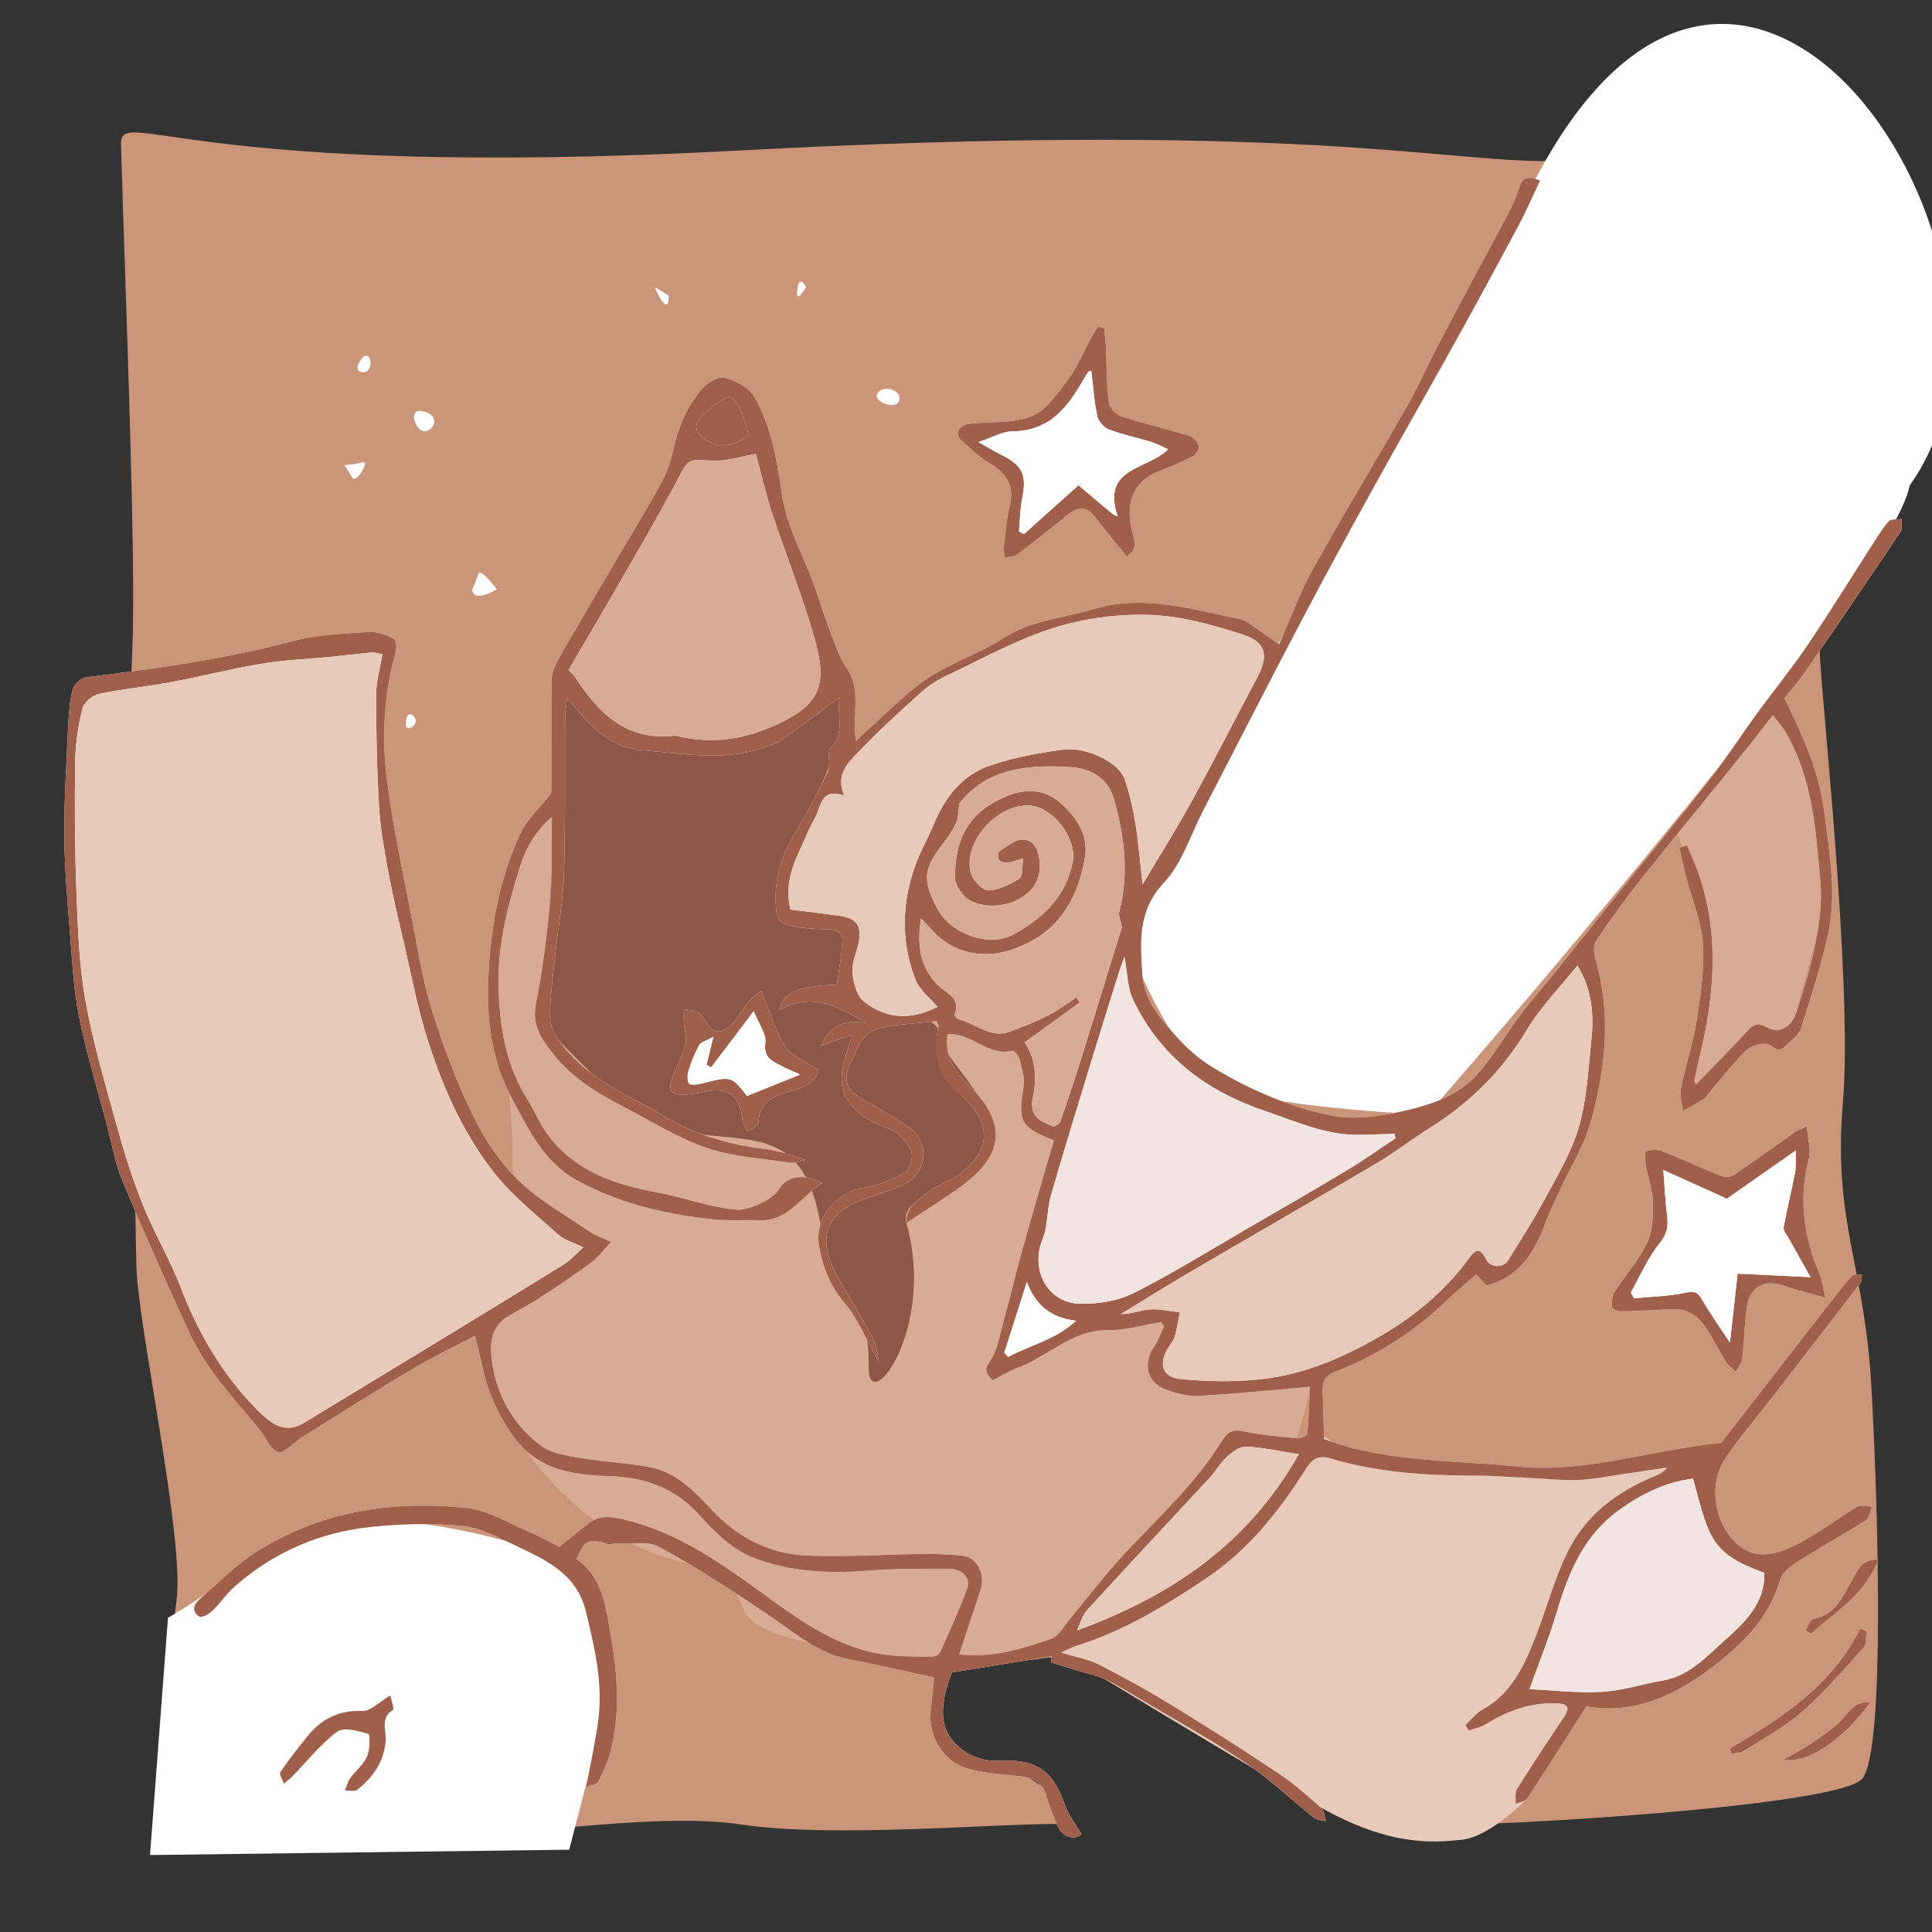 <?xml version="1.0" encoding="utf-8"?>
<!-- Generator: Adobe Illustrator 16.0.4, SVG Export Plug-In . SVG Version: 6.00 Build 0)  -->
<!DOCTYPE svg PUBLIC "-//W3C//DTD SVG 1.1//EN" "http://www.w3.org/Graphics/SVG/1.1/DTD/svg11.dtd">
<svg version="1.1" id="Ebene_1" xmlns="http://www.w3.org/2000/svg" xmlns:xlink="http://www.w3.org/1999/xlink" x="0px" y="0px"
	 width="226.771px" height="226.771px" viewBox="0 0 226.771 226.771" enable-background="new 0 0 226.771 226.771"
	 xml:space="preserve">
<rect x="0" y="0" width="226.771" height="226.771" fill="#333333" stroke="none"/>
<g>
	<path fill-rule="evenodd" clip-rule="evenodd" fill="#CB957A" d="M14.205,16.982c0.527,18.283,1.801,48.772,1.317,59.502
		c-0.485,10.732-0.15,36.127,0.077,44.06c0.229,7.931,0.209,21.031,0.416,28.169c0.205,7.141,5.685,31.99,4.701,39.164
		c-0.984,7.173-0.606,20.26-0.482,24.625c0.127,4.361,10.403,2.875,24.309,3.267c13.904,0.394,31.263-3.283,42.426-1.618
		c11.162,1.662,30.826-0.232,37.976-0.042c2.038,0.054-2.317-7.146-12.127-7.59c-2.973-0.133-6.266-12.612,4.931-12.579
		c16.673,0.048,48.169,20.152,50.991,20.236c6.754,0.201,47.174-2.153,49.857-5.406c2.686-3.251,1.863-31.809,1.055-46.076
		c-0.807-14.266-4.525-19.32-3.34-33.246c1.188-13.928-2.572-47.958-2.709-52.716c-0.137-4.76,1.988-27.447,1.668-38.553
		c-0.32-11.105-0.572-19.83-5.74-20.078s-15.455,0.842-28.158,0.812c-12.703-0.031-30.303-4.684-94.905-1.234
		C21.864,21.128,14.066,12.223,14.205,16.982z"/>
	<path fill-rule="evenodd" clip-rule="evenodd" fill="#D9AB93" d="M196.737,97.457c0,0,3.705,9.155,3.615,15.243
		c-0.09,6.09-2.18,16.206-2.18,16.206l8.783-7.399l3.174-0.09l4.301-16.001c0,0-0.854-18.7-6.334-21.485
		C202.618,81.144,196.737,97.457,196.737,97.457z"/>
	<path fill-rule="evenodd" clip-rule="evenodd" fill="#D9AB93" d="M153.753,162.779c0,0-4.934,35.03-42.065,32.128
		c-37.131-2.898-16.364-7.731-32.357-11.767c-15.995-4.039-26.387-24.91-22.528-28.726s3.878-21.547,2.623-28.391
		c-1.257-6.845-4.08-22.111,6.488-31.941c10.567-9.833,37.439-4.784,37.439-4.784L153.753,162.779z"/>
	<path fill="#8D5649" d="M66.035,80.054l-2.285,40.025c0,0,8.484,9.812,14.105,12.032c5.622,2.22,12.18,0.177,15.746,4.572
		c3.566,4.397,2.449,11.573,4.648,14.42c2.201,2.849,3.808,3.596,3.712,9.42c-0.094,5.825,7.943-4.436,4.428-16.975
		c-0.761-2.714,4.183-3.723,7.343-6.122c7.252-5.502-3.03-12.317-3.365-15.781c-0.333-3.462-6.934-1.916-6.934-1.916l-4.089-4.116
		c0,0,2.793-4.05,0.088-6.09s-3.735-3.687-6.657-2.763c-2.923,0.922,0.604-5.265,2.054-10.072c1.449-4.805,3.699-9.368,3.699-9.368
		l0.587-7.162c0,0-4.584,6.218-9.592,6.893c-5.009,0.673-11.325,1.913-16.727-1.9C67.397,81.339,66.035,80.054,66.035,80.054z"/>
	<path fill-rule="evenodd" clip-rule="evenodd" fill="#E8CABB" d="M179.265,211.093c0,0-4.266,4.487-7.695,4.85
		c-3.428,0.364-8.432,0.76-16.51-3.765c-8.074-4.524-30.52-18.204-30.52-18.204l9.471-5c0,0,19.205-12.99,19.592-18.029
		c0.385-5.039,3.688-0.635,3.688-0.635s18.65,4.489,29.703,2.319s13.455-1.445,13.455-1.445l-1.725,2.372
		c0,0-5.322,11.923-6.957,14.055C190.134,189.74,179.265,211.093,179.265,211.093z"/>
	<path fill-rule="evenodd" clip-rule="evenodd" fill="#FFFFFF" d="M19.716,189.889c8.853-5.019,16.02-13.429,31.976-10.713
		c15.955,2.715,16.342,6.94,16.342,6.94l3.539,12.599l-4.761,18.396l-49.204,0.625L19.716,189.889z"/>
	<path fill-rule="evenodd" clip-rule="evenodd" fill="#FFFFFF" d="M181.372,18.913l-49.699,89.929c0,0,5.938,16.919,12.749,19.104
		c6.812,2.186,23.108,2.906,23.108,2.906s54.568-62.304,56.617-73.875C241.964,32.378,206.437-25.082,181.372,18.913z"/>
	<path fill="#FFFFFF" d="M112.591,194.179c0.853-2.565,1.64-5,2.474-7.421c0.639-1.854-0.303-3.943-2.023-4.138
		c-1.562-0.18-3.149-0.233-4.724-0.214c-4.523,0.046-9.053,0.367-13.562,0.184c-4.44-0.18-8.207-2.134-11.277-5.429
		c-2.018-2.167-4.131-4.365-7.187-4.949c-2.654-0.508-5.389-0.595-8.054-1.059c-1.65-0.289-3.538-0.536-4.8-1.491
		c-3.238-2.452-5.163-5.927-5.702-9.959c-0.256-1.916-0.158-4.011,1.928-5.212c1.29-0.743,2.611-1.443,3.857-2.257
		c2.006-1.308,4.002-2.64,5.917-4.075c0.867-0.651,1.53-1.576,2.285-2.377c-0.907-0.44-1.885-0.78-2.708-1.342
		c-2.792-1.906-5.815-3.596-8.199-5.93c-2.168-2.126-3.966-4.815-5.301-7.562c-1.922-3.963-3.489-8.132-4.805-12.34
		c-1.093-3.482-1.665-7.134-2.357-10.733c-1.054-5.462-2.252-10.915-2.941-16.426c-0.623-4.967-0.351-9.984,1.029-14.877
		c0.143-0.5,0.058-1.474-0.223-1.61c-0.894-0.431-1.948-0.843-2.906-0.778c-2.967,0.208-6.009,0.292-8.856,1.048
		c-8.01,2.126-16.164,3.261-24.357,4.269c-0.597,0.071-1.426,0.842-1.575,1.432c-0.361,1.426-0.458,2.936-0.528,4.417
		c-0.199,4.247-0.47,8.5-0.445,12.747c0.021,3.72,0.349,7.441,0.643,11.153c0.268,3.366,0.423,6.773,1.082,10.071
		c0.855,4.292,2.153,8.497,3.271,12.734c0.575,2.186,0.952,4.455,1.812,6.521c2.471,5.927,5.085,11.795,7.765,17.63
		c0.854,1.86,1.962,3.638,3.179,5.289c1.592,2.164,3.421,4.15,5.12,6.237c0.758,0.93,1.282,2.396,2.219,2.715
		c0.653,0.222,1.813-1.119,2.774-1.719c4.284-2.674,8.545-5.394,12.884-7.975c2.513-1.491,5.163-2.752,7.461-3.966
		c0.687,2.605,1.021,5.063,1.972,7.255c3.179,7.331,6.576,9,13.788,9.225c4.101,0.127,7.653,1.33,10.535,4.527
		c1.729,1.92,3.743,3.951,6.052,4.905c4.323,1.789,9.022,2.04,13.738,1.659c3.148-0.254,6.325-0.228,9.489-0.223
		c1.637,0.003,2.652,1.088,2.181,2.35c-0.945,2.531-2.064,5-3.167,7.469c-0.113,0.259-0.595,0.493-0.91,0.496
		c-1.454,0.017-2.912,0.005-4.361-0.099c-5.542-0.404-9.943-3.266-14.303-6.417c-5.45-3.938-10.848-8.033-17.643-9.6
		c-1.477-0.341-2.725-0.492-3.938,0.415c-1.192,0.891-2.326,1.855-3.521,2.813c-1.086-0.546-2.128-1.15-3.231-1.609
		c-2.562-1.063-5.085-2.682-7.742-2.96c-8.706-0.913-17.131,0.412-24.666,5.189c-2.41,1.53-4.439,3.667-6.626,5.546
		c-0.766,0.657-0.885,1.488-0.001,2.03c0.274,0.167,1.121-0.304,1.514-0.682c0.949-0.915,1.696-2.049,2.685-2.912
		c4.56-3.983,9.924-6.305,15.9-6.933c3.542-0.372,7.172-0.473,10.707-0.125c2.175,0.212,4.309,1.366,6.35,2.333
		c3.559,1.688,7.156,3.283,8.233,7.796c0.989,4.141,1.976,8.246,1.445,12.517c-0.323,2.591-0.912,5.149-1.431,7.991
		c0.491-0.186,1.193-0.229,1.369-0.555c0.592-1.099,1.126-2.265,1.447-3.466c1.197-4.488,0.892-9.075,0.101-13.527
		c-0.587-3.314-0.873-6.998-4.059-9.21c0.989-2.297,1.429-2.478,3.712-1.72c0.259,0.087,0.601-0.118,0.9-0.101
		c1.737,0.098,3.777-0.326,5.158,0.436c4.465,2.455,8.758,5.246,12.982,8.109c2.894,1.962,5.512,4.315,9.106,5.016
		c3.298,0.645,6.573,1.407,10.121,2.174c-0.104,1.012-0.234,2.444-0.401,3.875c-0.338,2.911,1.446,6.006,4.279,6.806
		c1.953,0.552,4.032,0.684,6.066,0.896c1.562,0.163,2.757,0.629,3.231,2.317c0.342,1.215,0.823,2.396,1.322,3.557
		c0.6,1.396,2.148,1.646,2.796,0.933c-0.722-1.24-1.568-2.278-1.97-3.467c-1.386-4.118-3.48-5.401-7.871-5.14
		c-1.368,0.083-3.046-0.463-4.144-1.297c-2.667-2.029-2.886-4.734-1.223-9.077c3.927-0.634,7.83-1.265,11.734-1.894
		c-0.037,0.236-0.072,0.473-0.109,0.71c1.059,0.329,2.119,0.659,3.178,0.986c1.073,0.332,2.2,0.549,3.209,1.017
		c1.361,0.636,2.646,1.441,3.941,2.213c4.178,2.489,8.445,4.844,12.48,7.55c2.859,1.92,5.381,4.343,8.092,6.494
		c0.342,0.271,0.912,0.255,1.375,0.374c-0.182-0.533-0.207-1.246-0.576-1.57c-1.602-1.414-3.217-2.847-4.99-4.028
		c-4.101-2.737-8.26-5.389-12.464-7.962c-2.806-1.715-5.688-3.312-8.616-4.809c-1.232-0.628-2.666-0.859-4.449-1.404
		c0.891-0.403,1.314-0.649,1.771-0.791c5.603-1.734,10.566-4.772,15.357-7.994c4.814-3.238,8.43-7.759,11.537-12.645
		c0.723-1.131,1.371-1.847,2.965-1.367c5.492,1.652,11.16,2.015,16.867,2.015c2.146,0,4.293,0.177,6.441,0.276
		c1.93,0.09,3.861,0.309,5.785,0.235c1.76-0.065,3.506-0.44,5.258-0.691c1.73-0.247,3.457-0.508,5.186-0.763
		c-0.432,0.527-0.928,0.788-1.443,0.998c-4.383,1.776-8.053,4.529-10.18,8.757c-1.604,3.18-2.508,6.705-3.811,10.043
		c-1.336,3.422-2.826,6.748-6.303,8.655c-0.748,0.412-1.309,1.168-1.957,1.767c0.127,0.215,0.254,0.431,0.383,0.648
		c0.67-0.242,1.406-0.375,2.002-0.741c2.471-1.522,5.076-2.523,8.025-2.458c1.24,0.028,2.154,0.165,1.107,1.711
		c-1.855,2.746-3.686,5.511-5.445,8.321c-0.285,0.456-0.143,1.18-0.197,1.778c0.469-0.205,1.139-0.279,1.375-0.637
		c2.316-3.51,4.562-7.069,6.947-10.806c5.373,0.984,10.219-1.158,14.627-4.493c3.6-2.72,6.811-5.789,8.113-10.388
		c0.236-0.828,1.211-1.578,2.018-2.089c2.648-1.679,5.398-3.193,8.045-4.873c0.414-0.263,0.49-1.054,0.725-1.601
		c-0.602-0.001-1.336-0.231-1.779,0.033c-2.432,1.451-4.684,3.247-7.215,4.476c-1.961,0.953-4.287,1.782-6.404,0.225
		c-2.912-2.142-4.047-7.091-1.824-10.383c1.613-2.396,3.504-4.606,5.275-6.897c3.543-4.579,7.096-9.151,10.617-13.745
		c0.174-0.226,0.098-0.642,0.137-0.97c-0.379,0.033-0.922-0.082-1.113,0.127c-0.85,0.912-1.613,1.905-2.381,2.891
		c-4.52,5.811-9.033,11.629-13.016,16.754c-8.582,0.892-15.959,3.582-23.883,2.779c-7.717-0.781-15.547-0.499-22.732-3.218
		c-0.059-2.03-0.107-3.85-0.166-5.669c-0.033-1.101,0.307-1.783,1.48-2.24c4.818-1.869,9.129-4.574,12.875-8.168
		c1.15-1.108,2.387-2.131,3.664-3.266c0.434,0.465,0.846,0.908,1.223,1.314c3.92-1.014,5.635-3.951,6.902-7.331
		c0.463-1.231,1.023-2.426,1.574-3.621c1.268-2.751,2.957-5.381,3.754-8.261c1.736-6.259,2.424-12.652,0.549-19.076
		c-0.193-0.661-0.283-1.617,0.053-2.121c1.615-2.422,3.316-4.795,5.127-7.075c3.85-4.843,7.793-9.614,11.682-14.425
		c1.283-1.591,2.527-3.217,3.959-5.046c0.666,0.885,1.176,1.436,1.541,2.069c3.131,5.431,3.523,11.53,4.041,17.549
		c0.197,2.35-0.109,4.8-0.562,7.131c-0.543,2.779-1.408,5.505-2.289,8.204c-0.518,1.581-1.877,2.542-3.412,1.702
		c-1.41-0.775-1.85-0.071-2.609,0.75c-1.855,2.009-3.791,3.949-5.736,5.956c-0.066-0.186-0.201-0.361-0.172-0.507
		c0.15-0.807,0.326-1.612,0.521-2.408c1.738-7.124,2.455-14.255,0.111-21.392c-0.422-1.285-0.996-2.519-1.498-3.775
		c-0.307,0.096-0.611,0.194-0.916,0.291c0.279,1.2,0.539,2.407,0.85,3.601c0.662,2.55,1.766,5.07,1.924,7.647
		c0.186,3.03-0.285,6.133-0.758,9.162c-0.414,2.65-1.295,5.223-1.824,7.861c-0.166,0.828,0.141,1.749,0.23,2.627
		c0.83-0.467,1.668-0.919,2.479-1.415c0.205-0.124,0.322-0.386,0.488-0.58c1.43-1.682,2.781-3.444,4.334-5.003
		c0.568-0.57,1.633-0.93,2.445-0.885c0.721,0.042,1.33,1.274,2.258,0.308c0.652-0.682,1.586-1.292,1.852-2.111
		c1.168-3.581,2.293-7.187,3.137-10.853c1.125-4.881,0.201-9.786-0.416-14.641c-0.588-4.603-2.447-8.814-4.672-13.25
		c0.709-0.895,1.668-1.97,2.479-3.148c3.756-5.456,7.484-10.93,11.174-16.43c0.238-0.353,0.068-0.976,0.09-1.473
		c-0.504,0.076-1.191-0.025-1.469,0.266c-0.684,0.721-1.207,1.604-1.752,2.45c-2.59,4.016-5.09,8.09-7.766,12.047
		c-1.871,2.765-3.994,5.358-5.965,8.06c-1.855,2.548-3.561,5.214-5.504,7.694c-4.008,5.116-8.133,10.14-12.207,15.206
		c-2.236,2.784-4.457,5.58-6.697,8.36c-1.127,1.395-2.336,2.726-3.402,4.165c-1.684,2.268-3.104,4.752-4.953,6.866
		c-2.291,2.615-5.613,3.683-8.852,4.403c-2.689,0.597-5.658,1.043-8.291,0.51c-4.879-0.986-9.445-2.956-13.822-5.562
		c-2.738-1.632-4.621-3.83-6.457-6.139c-1.047-1.319-1.855-3.168-1.959-4.83c-0.236-3.76-0.604-7.474,2.523-10.795
		c2.148-2.284,3.147-5.655,4.646-8.547c3.83-7.396,7.614-14.814,11.49-22.187c2.762-5.252,5.607-10.462,8.479-15.656
		c3.201-5.792,6.5-11.532,9.711-17.321c2.508-4.518,4.971-9.062,7.4-13.622c0.879-1.646,1.607-3.37,2.43-5.112
		c-1.281-0.475-2.029-0.488-2.428,0.826c-0.359,1.181-0.92,2.315-1.498,3.412c-2.639,4.994-5.332,9.957-7.967,14.952
		c-1.289,2.443-2.391,4.991-3.756,7.389c-3.641,6.387-7.465,12.671-11.035,19.097c-1.516,2.728-2.58,5.707-3.942,8.784
		c-0.892-0.628-1.479-1.074-2.101-1.473c-0.84-0.539-1.648-1.327-2.57-1.513c-5.667-1.144-11.269-2.921-17.189-1.132
		c-3.529,1.066-7.263,1.275-10.527,3.402c-2.777,1.811-6.069,2.836-8.825,4.675c-2.583,1.722-4.767,4.048-7.119,6.119
		c-0.443,0.391-0.848,0.823-1.352,1.315c-0.463-3.095,0.724-6.102-1.151-8.761c-0.493-0.698-0.854-1.507-1.161-2.31
		c-0.742-1.942-1.494-3.884-2.106-5.868c-1.274-4.141-3.677-7.847-4.291-12.273c-0.535-3.847-1.263-7.77-3.176-11.206
		c-0.622-1.114-2.249-1.954-3.572-2.279c-0.761-0.186-2.088,0.701-2.725,1.466c-1.821,2.185-2.81,4.795-3.394,7.603
		c-0.292,1.392-0.957,2.746-1.657,4.003c-1.617,2.906-3.363,5.74-5.048,8.609c-2.202,3.748-4.423,7.484-6.567,11.266
		c-0.454,0.8-0.845,1.764-0.86,2.658c-0.079,4.284-0.007,8.573-0.026,12.856c-0.003,0.293-0.276,0.609-0.477,0.871
		c-1.06,1.379-2.441,2.607-3.156,4.145c-2.602,5.609-3.61,11.702-3.8,17.767c-0.144,4.524,0.567,9.249,2.797,13.362
		c1.938,3.571,3.681,7.399,7.53,9.544c4.946,2.757,10.322,4.014,15.874,4.625c1.875,0.208,3.79,0.065,5.684,0.13
		c3.388,0.118,4.896-2.881,7.32-4.36c-1.961-1.189-4.189-0.863-5.079,0.742c-0.646,1.166-3.635,2.48-4.872,2.381
		c-3.207-0.256-6.2-1.448-9.344-2.02c-5.336-0.969-10.527-2.753-13.61-7.864c-0.587-0.974-1.027-2.039-1.64-2.996
		c-2.623-4.1-3.333-8.738-3.439-13.419c-0.108-4.809,1.093-9.485,2.554-14.058c0.645-2.015,1.595-3.884,3.714-5.738
		c-0.056,3.604,0.079,6.674-0.195,9.707c-0.371,4.087-0.87,8.185-1.672,12.206c-0.504,2.526,0.626,4.106,2.002,5.865
		c2.21,2.827,5.152,4.612,8.25,6.212c3.226,1.665,6.341,3.664,9.741,4.83c3.123,1.069,6.555,1.252,9.861,1.751
		c0.556,0.083,1.168-0.211,1.754-0.33c-1.742-0.646-3.374-1.123-5.042-1.322c-4.566-0.544-8.788-1.968-12.641-4.492
		c-0.734-0.48-1.565-0.809-2.339-1.232c-3.217-1.759-6.399-3.598-8.625-6.615c-0.653-0.883-1.31-2.035-1.314-3.067
		c-0.006-2.439,0.354-4.885,0.609-7.322c0.336-3.202,0.935-6.393,1.031-9.602c0.188-6.118,0.095-12.246,0.132-18.368
		c0.003-0.583,0.116-1.164,0.229-2.227c0.719,0.862,1.108,1.333,1.503,1.796c1.914,2.255,4.205,4.137,7.193,4.358
		c4.963,0.366,9.996,1.466,14.895-0.502c0.56-0.226,1.176-0.381,1.657-0.724c2.164-1.548,4.286-3.153,6.751-4.981
		c-0.371,2.153,0.682,4.177-1.046,5.925c-0.312,0.316-0.214,1.051-0.271,1.598c-0.043,0.417,0.11,0.913-0.065,1.25
		c-1.223,2.376-2.41,4.783-3.801,7.062c-1.695,2.774-2.571,5.62-2.297,8.943c0.124,1.497,0.803,1.913,1.877,2.099
		c1.353,0.234,2.742,0.344,4.117,0.341c1.08-0.003,1.855,0.36,1.799,1.436c-0.09,1.719-0.417,3.425-0.634,5.077
		c-4.596,0.165-6.321,0.862-6.751,2.97c3.79-2.117,6.911-0.456,10.135,1.516c-2.455-0.462-4.189,0.353-5.287,2.669
		c1.173-0.408,2.241-0.778,3.681-1.277c-0.49,1.713-0.989,2.959-1.163,4.249c-0.127,0.953-0.099,2.112,0.336,2.923
		c1.122,2.094,3.109,3.111,5.318,3.934c1.014,0.375,1.963,1.508,2.432,2.533c0.288,0.631-0.124,2.166-0.684,2.488
		c-1.503,0.863-3.213,1.562-4.919,1.835c-3.196,0.512-5.718,3.543-5.214,6.694c0.406,2.535,1.268,4.76,3.007,6.816
		c1.598,1.888,2.548,4.323,4.027,6.945c-0.231-1.124-0.223-1.908-0.546-2.519c-1.062-2.002-2.202-3.966-3.386-5.9
		c-2.389-3.903-3.615-7.33,0.181-9.749c0.829-0.53,1.815-0.825,2.747-1.188c1.402-0.547,2.895-0.919,4.216-1.622
		c2.477-1.319,2.737-4.875,0.46-6.48c-1.815-1.282-3.792-2.337-5.709-3.477c-1.604-0.955-2.275-2.054-1.349-4.006
		c0.828-1.745,1.353-3.754,3.432-4.231c2.21-0.511,4.52-0.584,6.703-0.837c0.157,0.336,0.276,0.463,0.253,0.561
		c-0.768,3.421,0.496,6.065,2.948,8.413c3.323,3.182,3.153,6.237-0.421,8.932c-1.045,0.789-2.364,1.21-3.439,1.967
		c-1.454,1.023-3.041,2.05-2.856,3.816c1.803-1.19,3.721-2.409,5.59-3.701c3.371-2.331,5.97-4.979,4.435-8.793
		c-0.654-1.62-2.043-3.011-3.306-4.304c-1.53-1.562-2.154-3.268-1.898-5.341c2.886-0.223,4.742,2.608,7.566,1.925
		c0.215-0.051,0.77,0.527,0.862,0.891c0.271,1.074,0.685,2.236,0.517,3.281c-0.675,4.16-0.408,4.8,3.546,6.344
		c-1.21,4.182-2.46,8.383-3.638,12.604c-0.84,3.018-1.557,6.07-2.384,9.09c-0.396,1.441-0.652,3.038-1.474,4.213
		c-0.83,1.184-0.313,1.6,0.334,2.268c0.977-0.51,1.811-1.077,2.729-1.403c3.675-1.311,6.496-4.56,10.814-4.496
		c2.064,0.029,4.139-0.611,6.207-0.947c0.117,0.165,0.234,0.332,0.354,0.496c-0.391,0.806-0.684,1.675-1.185,2.402
		c-1.314,1.902-0.861,4.135,1.268,4.972c1.253,0.491,2.68,0.857,4.002,0.787c4.26-0.221,8.508-0.672,13.023-1.059
		c-0.074,1.61-0.129,3.568-0.307,5.513c-0.02,0.22-0.758,0.562-1.135,0.527c-2.131-0.201-4.286-0.361-6.369-0.821
		c-1.285-0.282-1.955,0.208-2.51,1.116c-3.131,5.124-7.58,9.095-11.609,13.441c-2.176,2.347-4.104,4.919-6.163,7.372
		c-0.729,0.871-1.372,2.136-2.312,2.452C119.964,193.509,116.524,194.662,112.591,194.179z"/>
	<path fill="#FFFFFF" d="M129.603,38.486c-0.249-0.039-0.497-0.077-0.745-0.116c-0.276,0.455-0.571,0.898-0.825,1.365
		c-0.879,1.608-1.569,3.354-2.658,4.802c-1.229,1.634-2.561,3.624-4.305,4.327c-2.197,0.886-4.86,0.601-7.314,0.883
		c-0.433,0.049-0.972,0.298-1.2,0.633c-0.174,0.255-0.09,0.96,0.146,1.176c1.104,1.014,2.209,2.079,3.483,2.843
		c1.969,1.183,2.916,2.624,2.332,4.99c-0.373,1.524-0.494,3.115-0.68,4.681c-0.053,0.457,0.059,0.935,0.094,1.402
		c0.504-0.127,1.109-0.117,1.492-0.405c1.963-1.476,3.888-3.004,5.786-4.562c1.235-1.016,2.3-1.18,3.371,0.24
		c1.155,1.53,2.401,2.994,3.677,4.574c1.479-0.927,0.768-2.247,0.531-3.361c-0.658-3.122,0.367-5.458,2.984-6.532
		c1.396-0.574,2.807-1.127,4.146-1.813c0.398-0.204,0.877-0.894,0.795-1.236c-0.115-0.481-0.648-1.074-1.126-1.221
		c-2.62-0.802-5.301-1.412-7.903-2.256c-0.642-0.208-1.46-1.003-1.534-1.61c-0.269-2.176-0.243-4.388-0.349-6.584
		C129.767,39.963,129.671,39.225,129.603,38.486z"/>
	<path fill="#FFFFFF" d="M212.077,132.218c-0.762,0.344-1.07,0.429-1.318,0.603c-2.408,1.692-4.791,3.422-7.225,5.078
		c-0.357,0.242-1.012,0.344-1.4,0.188c-2.365-0.947-4.678-2.03-7.051-2.968c-0.547-0.217-1.307-0.202-1.846,0.016
		c-0.207,0.083-0.156,1.044-0.064,1.578c0.254,1.476,0.805,2.933,0.836,4.405c0.033,1.6-0.021,3.382-0.688,4.777
		c-0.986,2.068-2.588,3.834-3.832,5.791c-0.299,0.473-0.318,1.197-0.262,1.784c0.02,0.19,0.697,0.457,1.07,0.451
		c2-0.04,3.998-0.133,5.994-0.246c1.793-0.103,3.029,0.82,3.941,2.193c0.871,1.31,1.562,2.737,2.398,4.07
		c0.266,0.421,0.746,0.707,1.127,1.055c0.256-0.513,0.674-1.006,0.738-1.541c0.24-2.054,0.25-4.143,0.572-6.183
		c0.363-2.285,2.078-3.11,4.275-2.36c1.445,0.494,2.938,0.848,4.896,1.406c-0.285-1.249-0.344-1.985-0.617-2.63
		c-1.875-4.416-2.576-8.901-1.311-13.647C212.603,134.947,212.187,133.673,212.077,132.218z"/>
	<path fill="#FFFFFF" d="M96.062,125.583c-1.645-1.108-3.201-1.647-3.886-2.737c-1.184-1.875-1.821-4.092-2.836-6.519
		c-0.449,0.364-0.972,0.676-1.345,1.116c-0.922,1.088-1.572,2.551-2.706,3.286c-1.968,1.28-2.25-1.218-3.376-1.908
		c-0.451-0.274-1.088-0.245-1.64-0.352c-0.004,0.49-0.036,0.982-0.006,1.471c0.056,0.888,0.375,1.829,0.174,2.646
		c-0.329,1.321-1.028,2.543-1.499,3.834c-0.606,1.665-0.21,2.164,1.606,2.062c0.685-0.039,1.369-0.169,2.041-0.319
		c2.874-0.639,4.255,0.391,4.564,3.365c0.043,0.426,0.363,0.825,0.555,1.235c0.456-0.272,1.305-0.542,1.308-0.82
		c0.034-3.103,2.41-3.438,4.588-4.101C95.011,127.412,95.961,126.488,96.062,125.583z"/>
	<path fill="#FFFFFF" d="M45.826,199.005c-1.361,0.796-2.334,1.854-3.266,1.819c-2.76-0.102-4.828,0.912-6.483,2.982
		c-1.096,1.37-2.193,2.742-3.171,4.191c-0.167,0.251,0.251,0.896,0.4,1.358c0.324-0.267,0.676-0.507,0.967-0.806
		c1.747-1.792,3.32-3.81,5.298-5.291c0.769-0.577,2.477-0.078,3.667,0.254c0.203,0.056,0.197,1.857-0.155,2.653
		c-0.428,0.969-1.364,1.701-2.004,2.588c-0.288,0.401-0.392,0.937-0.583,1.411c0.498-0.022,1.156,0.153,1.466-0.099
		c1.794-1.463,3.065-3.184,3.307-5.677c0.116-1.183-0.709-2.739,0.863-3.694C46.295,200.595,45.954,199.666,45.826,199.005z"/>
	<path fill="#FFFFFF" d="M203.056,205.214c0.051,0.217,0.1,0.431,0.15,0.648c0.508-0.111,1.098-0.093,1.51-0.356
		c2.332-1.491,4.812-2.833,6.875-4.645c2.588-2.277,4.852-4.927,7.164-7.5c0.361-0.4,0.232-1.237,0.328-1.874
		c-0.248-0.116-0.498-0.231-0.748-0.346C215.06,197.849,209.155,201.64,203.056,205.214z"/>
	<path fill="#FFFFFF" d="M219.558,199.791c-2.027-0.104-2.574,1.26-3.5,2.186c-1.016,1.015-2.24,1.838-3.438,2.65
		c-1.051,0.708-2.186,1.288-3.285,1.924C212.251,207.052,216.337,204.169,219.558,199.791z"/>
	<path fill="#FFFFFF" d="M211.927,191.394c0.215,0.123,0.424,0.245,0.637,0.367c2.865-2.554,6.338-4.569,7.918-8.71
		c-2.066-0.062-2.43,1.327-3.033,2.328c-1.158,1.931-1.93,4.163-4.609,4.631C212.466,190.075,212.229,190.912,211.927,191.394z"/>
	<path fill-rule="evenodd" clip-rule="evenodd" fill="#A05F4B" d="M112.591,194.179c3.933,0.483,7.373-0.669,10.757-1.801
		c0.939-0.316,1.582-1.581,2.312-2.452c2.06-2.452,3.987-5.025,6.163-7.372c4.029-4.346,8.479-8.317,11.609-13.441
		c0.555-0.908,1.225-1.398,2.51-1.116c2.083,0.46,4.238,0.62,6.369,0.821c0.377,0.036,1.115-0.307,1.135-0.527
		c0.178-1.945,0.232-3.903,0.307-5.513c-4.516,0.386-8.764,0.837-13.023,1.059c-1.322,0.07-2.749-0.296-4.002-0.787
		c-2.129-0.837-2.582-3.07-1.268-4.972c0.501-0.727,0.794-1.596,1.185-2.402c-0.12-0.164-0.237-0.332-0.354-0.496
		c-2.068,0.336-4.143,0.977-6.207,0.947c-4.318-0.063-7.14,3.185-10.814,4.496c-0.918,0.326-1.752,0.893-2.729,1.403
		c-0.647-0.668-1.164-1.083-0.334-2.268c0.821-1.175,1.078-2.771,1.474-4.213c0.827-3.021,1.544-6.072,2.384-9.09
		c1.178-4.22,2.428-8.422,3.638-12.604c-3.954-1.544-4.221-2.184-3.546-6.344c0.168-1.045-0.245-2.207-0.517-3.281
		c-0.093-0.364-0.647-0.942-0.862-0.891c-2.824,0.683-4.68-2.148-7.566-1.925c-0.256,2.074,0.369,3.779,1.898,5.341
		c1.263,1.292,2.652,2.684,3.306,4.304c1.535,3.814-1.063,6.462-4.435,8.793c-1.869,1.292-3.788,2.511-5.59,3.701
		c-0.185-1.766,1.403-2.793,2.856-3.816c1.076-0.756,2.395-1.178,3.439-1.967c3.575-2.695,3.745-5.75,0.421-8.932
		c-0.91-0.875-4.241-2.654-2.948-8.413c0.023-0.098-0.096-0.225-0.253-0.561c-2.184,0.252-4.493,0.326-6.703,0.837
		c-2.079,0.478-2.604,2.486-3.432,4.231c-0.927,1.953-0.256,3.052,1.349,4.006c1.917,1.139,3.895,2.195,5.709,3.477
		c2.277,1.605,2.017,5.161-0.46,6.48c-1.321,0.702-2.813,1.074-4.216,1.622c-0.932,0.364-1.917,0.659-2.747,1.188
		c-3.796,2.419-2.57,5.846-0.181,9.749c1.184,1.934,2.325,3.898,3.386,5.9c0.323,0.611,0.315,1.395,0.546,2.519
		c-1.479-2.622-2.429-5.057-4.027-6.945c-1.739-2.057-2.601-4.281-3.007-6.816c-0.504-3.151,2.018-6.183,5.214-6.694
		c1.707-0.273,3.416-0.972,4.919-1.835c0.56-0.322,0.972-1.857,0.684-2.488c-0.468-1.024-1.418-2.157-2.432-2.533
		c-2.209-0.823-4.196-1.839-5.318-3.934c-0.436-0.811-0.463-1.97-0.336-2.923c0.174-1.29,0.673-2.536,1.163-4.249
		c-1.44,0.499-2.508,0.87-3.681,1.277c1.097-2.316,2.832-3.131,5.287-2.669c-3.224-1.972-6.345-3.633-10.135-1.516
		c0.431-2.108,2.156-2.805,6.751-2.97c0.217-1.652,0.544-3.358,0.634-5.077c0.056-1.076-0.719-1.438-1.799-1.436
		c-1.375,0.003-2.764-0.107-4.117-0.341c-1.074-0.186-1.753-0.602-1.877-2.099c-0.274-3.323,0.602-6.168,2.297-8.943
		c1.391-2.278,2.578-4.686,3.801-7.062c0.175-0.338,0.021-0.834,0.065-1.25c0.057-0.547-0.041-1.282,0.271-1.598
		c1.729-1.749,0.676-3.772,1.046-5.925c-2.466,1.829-4.588,3.433-6.751,4.981c-0.48,0.342-1.097,0.498-1.657,0.724
		c-4.899,1.968-9.932,0.868-14.895,0.502c-2.988-0.222-5.279-2.104-7.193-4.358c-0.395-0.463-0.784-0.935-1.503-1.796
		c-0.113,1.063-0.227,1.645-0.229,2.227c-0.037,6.122,0.056,12.25-0.132,18.368c-0.096,3.208-0.694,6.399-1.031,9.602
		c-0.255,2.437-0.615,4.882-0.609,7.322c0.005,1.032,0.662,2.184,1.314,3.067c2.226,3.018,5.408,4.856,8.625,6.615
		c0.773,0.423,1.604,0.751,2.339,1.232c3.853,2.523,8.075,3.948,12.641,4.492c1.668,0.2,3.3,0.676,5.042,1.322
		c-0.586,0.119-1.198,0.414-1.754,0.33c-3.306-0.499-6.738-0.682-9.861-1.751c-3.4-1.166-6.516-3.165-9.741-4.83
		c-3.098-1.6-6.04-3.385-8.25-6.212c-1.376-1.759-2.506-3.339-2.002-5.865c0.803-4.021,1.302-8.118,1.672-12.206
		c0.274-3.033,0.139-6.104,0.195-9.707c-2.119,1.854-3.069,3.723-3.714,5.738c-1.461,4.572-2.663,9.249-2.554,14.058
		c0.107,4.681,0.817,9.32,3.439,13.419c0.612,0.958,1.052,2.022,1.64,2.996c3.083,5.111,8.273,6.896,13.61,7.864
		c3.145,0.572,6.138,1.764,9.344,2.02c1.237,0.099,4.225-1.215,4.872-2.381c0.89-1.605,3.118-1.931,5.079-0.744
		c-2.424,1.48-3.932,4.479-7.32,4.362c-1.894-0.065-3.808,0.077-5.684-0.13c-5.552-0.611-10.928-1.868-15.874-4.625
		c-3.849-2.145-5.592-5.973-7.53-9.544c-2.23-4.113-2.941-8.837-2.797-13.362c0.19-6.064,1.198-12.157,3.8-17.767
		c0.714-1.538,2.096-2.765,3.156-4.145c0.201-0.262,0.474-0.578,0.477-0.871c0.019-4.284-0.053-8.572,0.026-12.856
		c0.016-0.894,0.406-1.858,0.86-2.658c2.144-3.782,4.365-7.519,6.567-11.266c1.685-2.869,3.432-5.703,5.048-8.609
		c0.7-1.257,1.365-2.612,1.657-4.003c0.584-2.808,1.573-5.418,3.394-7.603c0.637-0.765,1.964-1.652,2.725-1.466
		c1.324,0.326,2.951,1.165,3.572,2.279c1.913,3.436,2.641,7.359,3.176,11.206c0.614,4.426,3.016,8.132,4.291,12.273
		c0.612,1.984,1.364,3.926,2.106,5.868c0.307,0.803,0.668,1.612,1.161,2.31c1.875,2.66,0.688,5.667,1.151,8.761
		c0.504-0.493,0.908-0.925,1.352-1.315c2.352-2.071,4.535-4.397,7.119-6.119c2.756-1.838,6.047-2.864,8.825-4.675
		c3.265-2.127,6.998-2.335,10.527-3.402c5.921-1.789,11.522-0.012,17.189,1.132c0.922,0.187,1.73,0.974,2.57,1.513
		c0.621,0.398,1.209,0.845,2.101,1.473c1.362-3.078,2.427-6.056,3.942-8.784c3.57-6.426,7.395-12.71,11.035-19.097
		c1.365-2.398,2.467-4.946,3.756-7.389c2.635-4.996,5.328-9.958,7.967-14.952c0.578-1.097,1.139-2.231,1.498-3.412
		c0.398-1.313,1.146-1.3,2.428-0.826c-0.822,1.742-1.551,3.466-2.43,5.112c-2.43,4.559-4.893,9.104-7.4,13.622
		c-3.211,5.789-6.51,11.528-9.711,17.321c-2.871,5.194-5.717,10.403-8.479,15.656c-3.876,7.372-7.66,14.79-11.49,22.187
		c-1.499,2.892-2.498,6.263-4.646,8.547c-3.127,3.322-2.76,7.035-2.523,10.795c0.104,1.662,0.912,3.51,1.959,4.83
		c1.836,2.309,3.719,4.507,6.457,6.139c4.377,2.607,8.943,4.577,13.822,5.562c2.633,0.533,5.602,0.087,8.291-0.51
		c3.238-0.721,6.561-1.789,8.852-4.403c1.85-2.114,3.27-4.599,4.953-6.866c1.066-1.438,2.275-2.77,3.402-4.165
		c2.24-2.781,4.461-5.577,6.697-8.36c4.074-5.066,8.199-10.09,12.207-15.206c1.943-2.48,3.648-5.146,5.504-7.694
		c1.971-2.702,4.094-5.294,5.965-8.06c2.676-3.957,5.176-8.031,7.766-12.047c0.545-0.846,1.068-1.729,1.752-2.45
		c0.277-0.291,0.965-0.19,1.469-0.266c-0.021,0.497,0.148,1.12-0.09,1.473c-3.689,5.5-7.418,10.974-11.174,16.43
		c-0.811,1.178-1.77,2.253-2.479,3.148c2.225,4.436,4.084,8.647,4.672,13.25c0.617,4.854,1.541,9.76,0.416,14.641
		c-0.844,3.666-1.969,7.272-3.137,10.853c-0.266,0.818-1.199,1.429-1.852,2.111c-0.928,0.966-1.537-0.267-2.258-0.308
		c-0.812-0.045-1.877,0.314-2.445,0.885c-1.553,1.559-2.904,3.321-4.334,5.003c-0.166,0.194-0.283,0.456-0.488,0.58
		c-0.811,0.496-1.648,0.948-2.479,1.415c-0.09-0.879-0.396-1.8-0.23-2.627c0.529-2.638,1.41-5.21,1.824-7.861
		c0.473-3.029,0.943-6.132,0.758-9.162c-0.158-2.578-1.262-5.098-1.924-7.647c-0.311-1.193-0.57-2.401-0.85-3.601
		c0.305-0.097,0.609-0.195,0.916-0.291c0.502,1.257,1.076,2.491,1.498,3.775c2.344,7.137,1.627,14.269-0.111,21.392
		c-0.195,0.796-0.371,1.601-0.521,2.408c-0.029,0.146,0.105,0.321,0.172,0.507c1.945-2.007,3.881-3.947,5.736-5.956
		c0.76-0.821,1.199-1.525,2.609-0.75c1.535,0.84,2.895-0.121,3.412-1.702c0.881-2.698,1.746-5.425,2.289-8.204
		c0.453-2.331,0.76-4.781,0.562-7.131c-0.518-6.02-0.91-12.119-4.041-17.549c-0.365-0.634-0.875-1.184-1.541-2.069
		c-1.432,1.829-2.676,3.455-3.959,5.046c-3.889,4.811-7.832,9.582-11.682,14.425c-1.811,2.28-3.512,4.653-5.127,7.075
		c-0.336,0.504-0.246,1.46-0.053,2.121c1.875,6.424,1.188,12.817-0.549,19.076c-0.797,2.88-2.486,5.51-3.754,8.261
		c-0.551,1.195-1.111,2.39-1.574,3.621c-1.268,3.38-2.982,6.317-6.902,7.331c-0.377-0.406-0.789-0.85-1.223-1.314
		c-1.277,1.134-2.514,2.157-3.664,3.266c-3.746,3.594-8.057,6.299-12.875,8.168c-1.174,0.457-1.514,1.139-1.48,2.24
		c0.059,1.819,0.107,3.639,0.166,5.669c7.186,2.719,15.016,2.437,22.732,3.218c7.924,0.803,15.301-1.888,23.883-2.779
		c3.982-5.125,8.496-10.944,13.016-16.754c0.768-0.986,1.531-1.979,2.381-2.891c0.191-0.209,0.734-0.094,1.113-0.127
		c-0.039,0.329,0.037,0.744-0.137,0.97c-3.521,4.594-7.074,9.166-10.617,13.745c-1.771,2.291-3.662,4.501-5.275,6.897
		c-2.223,3.292-1.088,8.241,1.824,10.383c2.117,1.558,4.443,0.729,6.404-0.225c2.531-1.229,4.783-3.025,7.215-4.476
		c0.443-0.264,1.178-0.034,1.779-0.033c-0.234,0.547-0.311,1.338-0.725,1.601c-2.646,1.68-5.396,3.194-8.045,4.873
		c-0.807,0.512-1.781,1.262-2.018,2.089c-1.303,4.599-4.514,7.667-8.113,10.388c-4.408,3.335-9.254,5.477-14.627,4.493
		c-2.385,3.737-4.631,7.295-6.947,10.806c-0.236,0.358-0.906,0.433-1.375,0.637c0.055-0.598-0.088-1.322,0.197-1.778
		c1.76-2.81,3.59-5.575,5.445-8.321c1.047-1.547,0.133-1.684-1.107-1.711c-2.949-0.065-5.555,0.937-8.025,2.458
		c-0.596,0.366-1.332,0.499-2.002,0.741c-0.129-0.217-0.256-0.433-0.383-0.648c0.648-0.598,1.209-1.354,1.957-1.767
		c3.477-1.907,4.967-5.233,6.303-8.655c1.303-3.339,2.207-6.863,3.811-10.043c2.127-4.229,5.797-6.981,10.18-8.757
		c0.516-0.21,1.012-0.471,1.443-0.998c-1.729,0.254-3.455,0.516-5.186,0.763c-1.752,0.251-3.498,0.626-5.258,0.691
		c-1.924,0.073-3.855-0.146-5.785-0.235c-2.148-0.099-4.295-0.276-6.441-0.276c-5.707,0-11.375-0.363-16.867-2.015
		c-1.594-0.48-2.242,0.235-2.965,1.367c-3.107,4.885-6.723,9.407-11.537,12.645c-4.791,3.222-9.755,6.26-15.357,7.994
		c-0.457,0.141-0.881,0.388-1.771,0.791c1.783,0.545,3.217,0.776,4.449,1.404c2.928,1.497,5.811,3.094,8.616,4.809
		c4.204,2.573,8.363,5.225,12.464,7.962c1.773,1.181,3.389,2.615,4.99,4.028c0.369,0.324,0.395,1.037,0.576,1.57
		c-0.463-0.118-1.033-0.103-1.375-0.374c-2.711-2.151-5.232-4.574-8.092-6.494c-4.035-2.706-8.303-5.061-12.48-7.55
		c-1.295-0.772-2.58-1.578-3.941-2.213c-1.009-0.468-2.136-0.685-3.209-1.017c-1.059-0.327-2.119-0.657-3.178-0.986
		c0.037-0.237,0.072-0.474,0.109-0.71c-3.904,0.629-7.807,1.26-11.734,1.894c-1.663,4.343-1.445,7.048,1.223,9.077
		c1.098,0.833,2.776,1.379,4.144,1.297c4.391-0.262,6.485,1.021,7.871,5.14c0.401,1.189,1.248,2.227,1.97,3.467
		c-0.647,0.713-2.196,0.463-2.796-0.933c-0.499-1.161-0.98-2.342-1.322-3.557c-0.475-1.688-1.669-2.154-3.231-2.317
		c-2.034-0.212-4.113-0.344-6.066-0.896c-2.833-0.8-4.617-3.895-4.279-6.806c0.167-1.431,0.298-2.863,0.401-3.875
		c-3.547-0.767-6.823-1.53-10.121-2.174c-3.594-0.701-6.212-3.053-9.106-5.016c-4.224-2.863-8.517-5.654-12.982-8.109
		c-1.381-0.761-3.421-0.338-5.158-0.436c-0.299-0.017-0.642,0.188-0.9,0.101c-2.283-0.758-2.723-0.577-3.712,1.72
		c3.187,2.212,3.472,5.896,4.059,9.21c0.791,4.453,1.096,9.039-0.101,13.527c-0.321,1.201-0.855,2.367-1.447,3.466
		c-0.175,0.325-0.877,0.369-1.369,0.555c0.519-2.842,1.108-5.4,1.431-7.991c0.531-4.271-0.456-8.376-1.445-12.517
		c-1.077-4.513-4.674-6.108-8.233-7.796c-2.042-0.967-4.175-2.121-6.35-2.333c-3.535-0.347-7.165-0.246-10.707,0.125
		c-5.976,0.628-11.34,2.95-15.9,6.933c-0.989,0.863-1.736,1.998-2.685,2.912c-0.394,0.378-1.24,0.85-1.514,0.682
		c-0.883-0.542-0.764-1.374,0.001-2.03c2.187-1.879,4.216-4.016,6.626-5.546c7.534-4.777,15.959-6.102,24.666-5.189
		c2.656,0.279,5.18,1.897,7.742,2.96c1.104,0.458,2.145,1.063,3.231,1.609c1.195-0.958,2.33-1.922,3.521-2.813
		c1.214-0.907,2.461-0.756,3.938-0.415c6.795,1.567,12.193,5.662,17.643,9.6c4.36,3.151,8.76,6.012,14.303,6.417
		c1.449,0.104,2.907,0.116,4.361,0.099c0.314-0.003,0.797-0.237,0.91-0.496c1.102-2.469,2.221-4.938,3.167-7.469
		c0.471-1.262-0.544-2.347-2.181-2.35c-3.164-0.005-6.341-0.031-9.489,0.223c-4.716,0.381-9.416,0.13-13.738-1.659
		c-2.309-0.955-4.323-2.985-6.052-4.905c-2.881-3.197-6.434-4.4-10.535-4.527c-7.212-0.225-10.609-1.894-13.788-9.225
		c-0.95-2.191-1.285-4.65-1.972-7.255c-2.298,1.213-4.949,2.475-7.461,3.966c-4.339,2.581-8.6,5.301-12.884,7.975
		c-0.961,0.6-2.122,1.94-2.774,1.719c-0.938-0.319-1.461-1.786-2.219-2.715c-1.699-2.086-3.528-4.073-5.12-6.237
		c-1.216-1.651-2.325-3.429-3.179-5.289c-2.68-5.835-5.294-11.703-7.765-17.63c-0.86-2.066-1.237-4.335-1.812-6.521
		c-1.119-4.237-2.416-8.442-3.271-12.734c-0.659-3.298-0.814-6.705-1.082-10.071c-0.294-3.712-0.622-7.434-0.643-11.153
		c-0.025-4.247,0.246-8.5,0.445-12.747c0.07-1.481,0.167-2.991,0.528-4.417c0.149-0.59,0.978-1.361,1.575-1.432
		c8.193-1.007,16.347-2.142,24.357-4.269c2.847-0.756,5.89-0.84,8.856-1.048c0.958-0.065,2.012,0.347,2.906,0.778
		c0.281,0.136,0.366,1.11,0.223,1.61c-1.379,4.893-1.652,9.91-1.029,14.877c0.689,5.512,1.888,10.964,2.941,16.426
		c0.693,3.599,1.265,7.25,2.357,10.733c1.316,4.208,2.883,8.377,4.805,12.34c1.334,2.747,3.133,5.436,5.301,7.562
		c2.384,2.334,5.408,4.024,8.199,5.93c0.823,0.562,1.801,0.902,2.708,1.342c-0.755,0.801-1.418,1.727-2.285,2.377
		c-1.916,1.435-3.912,2.767-5.917,4.075c-1.246,0.813-2.568,1.514-3.857,2.257c-2.086,1.201-2.184,3.296-1.928,5.212
		c0.539,4.033,2.464,7.508,5.702,9.959c1.262,0.955,3.149,1.203,4.8,1.491c2.665,0.463,5.4,0.55,8.054,1.059
		c3.056,0.584,5.169,2.782,7.187,4.949c3.07,3.295,6.836,5.25,11.277,5.429c4.509,0.183,9.039-0.138,13.562-0.184
		c1.575-0.019,3.162,0.034,4.724,0.214c1.72,0.195,2.662,2.284,2.023,4.138C114.231,189.179,113.444,191.614,112.591,194.179z
		 M44.886,76.767c-0.64-0.099-0.955-0.212-1.254-0.185c-1.615,0.153-3.225,0.358-4.84,0.518c-2.675,0.264-5.378,0.356-8.024,0.795
		c-3.633,0.604-7.211,1.522-10.833,2.198c-2.786,0.521-5.622,0.778-8.385,1.373c-0.746,0.161-1.719,1.037-1.893,1.753
		c-0.483,2.012-0.803,4.107-0.833,6.175c-0.07,5.045-0.053,10.098,0.143,15.141c0.166,4.286,0.302,8.618,1.047,12.826
		c0.88,4.966,2.328,9.839,3.677,14.713c0.877,3.164,1.856,6.317,3.078,9.361c1.31,3.271,3.152,6.332,4.413,9.619
		c2.061,5.38,4.884,10.211,8.919,14.345c2.255,2.305,3.709,2.751,5.713,1.53c4.927-3.004,9.869-5.986,14.797-8.988
		c5.195-3.164,10.395-6.322,15.567-9.527c0.749-0.464,1.35-1.169,2.289-2.003c-1.238-0.61-2.264-0.873-2.957-1.501
		c-2.637-2.396-5.502-4.648-7.657-7.438c-3.728-4.827-6.146-10.434-7.916-16.26c-0.986-3.244-1.623-6.595-2.388-9.906
		c-0.67-2.887-1.372-5.771-1.922-8.683c-0.488-2.594-0.967-5.214-1.127-7.842c-0.268-4.396-0.352-8.807-0.355-13.21
		C44.143,80.031,44.606,78.49,44.886,76.767z M92.777,106.761c1.863,0.235,3.833,0.46,5.798,0.737
		c1.967,0.276,2.608,1.201,2.208,3.146c-0.24,1.175-0.822,2.365-0.724,3.503c0.103,1.193,0.504,2.751,1.352,3.419
		c2.592,2.044,5.55,2.22,8.624,0.617c-0.917-1.101-2.124-2.006-2.584-3.196c-1.714-4.436-1.618-8.977-0.008-13.441
		c0.592-1.643,1.491-3.169,2.156-4.789c1.32-3.211,3.373-5.825,6.696-6.936c2.709-0.906,5.578-1.439,8.419-1.827
		c2.817-0.388,6.62,1.499,7.29,3.457c0.569,1.66,0.967,3.399,1.253,5.133c0.366,2.235,0.546,4.501,0.86,7.213
		c2.049-3.45,4.006-6.542,5.762-9.744c2.637-4.805,5.112-9.698,7.693-14.534c1.331-2.497,1.083-4.125-1.617-5.009
		c-3.546-1.159-7.279-2.199-10.969-2.334c-3.758-0.136-7.711,0.402-11.303,1.526c-4.281,1.338-8.283,3.579-12.371,5.502
		c-1.121,0.527-2.23,1.195-3.147,2.017c-2.538,2.278-5.059,4.587-7.414,7.052c-1.198,1.254-2.708,2.59-1.667,5.105
		c-2.77-0.911-2.689,1.25-3.393,2.567c-0.359,0.669-0.719,1.344-1.013,2.042C93.563,100.64,91.914,103.163,92.777,106.761z
		 M185.157,113.323c-2.094,2.618-4.332,4.879-5.924,7.53c-2.9,4.829-6.711,8.611-11.445,11.568c-2.09,1.305-4.041,2.839-6.16,4.092
		c-7.174,4.237-14.404,8.382-21.596,12.591c-2.848,1.669-5.648,3.416-8.472,5.129c1.212,0.029,2.272-0.46,3.364-0.541
		c1.171-0.087,2.369,0.217,3.557,0.347c-0.188,0.942-0.32,1.9-0.582,2.821c-0.133,0.468-0.498,0.871-0.762,1.302
		c-1.193,1.953-0.734,3.521,1.529,3.72c3.311,0.291,6.713,0.361,9.994-0.078c4.545-0.607,8.748-2.372,12.793-4.656
		c4.305-2.431,8.01-5.427,10.918-9.396c0.857-1.17,1.363-1.364,2.088,0.105c0.477,0.962,2.006,0.961,2.523,0.121
		c1.369-2.23,2.818-4.42,4.053-6.724c1.549-2.886,3.33-5.75,4.248-8.85c0.973-3.276,1.131-6.813,1.496-10.254
		C187.091,119.203,186.935,116.28,185.157,113.323z M163.802,133.613c-0.043-0.178-0.084-0.355-0.125-0.532
		c-1.477,0.042-2.953,0.124-4.428,0.12c-3.809-0.017-7.188-1.592-10.719-2.781c-6.962-2.345-12.322-6.406-15.521-13.044
		c-0.686-1.421-0.666-3.179-1.023-5.054c-0.27,0.744-0.491,1.299-0.67,1.868c-1,3.194-1.999,6.389-2.976,9.589
		c-1.683,5.51-3.394,11.011-4.989,16.544c-0.483,1.677-0.333,3.574-0.988,5.155c-1.446,3.492,0.543,7.441,4.33,7.543
		c2.106,0.058,4.457-0.29,6.316-1.22c4.59-2.3,8.967-5.031,13.42-7.61c3.925-2.272,7.85-4.54,11.738-6.875
		C160.091,136.159,161.925,134.851,163.802,133.613z M88.713,53.282c-1.832,0.307-3.497,0.887-5.121,0.792
		c-2.883-0.169-2.756-0.28-4.11,2.303c-1.928,3.676-4.026,7.265-6.097,10.865c-2.199,3.831-4.452,7.632-6.659,11.406
		c0.34,0.351,0.602,0.547,0.769,0.805c2.729,4.229,6.009,7.521,11.621,6.908c0.302-0.034,0.626,0.085,0.936,0.152
		c4.289,0.915,8.233,0.028,12.108-1.954c4.514-2.31,4.748-4.961,3.459-9.572c-1.387-4.967-3.351-9.769-4.967-14.676
		C89.874,57.944,89.319,55.503,88.713,53.282z M120.28,122.345c1.272,1.908,1.476,4.208,0.921,6.655
		c-0.143,0.625-0.024,1.524,0.352,1.992c0.47,0.582,1.308,0.904,2.043,1.205c0.188,0.079,0.766-0.279,0.856-0.542
		c0.906-2.603,1.771-5.216,2.596-7.844c1.622-5.183,3.208-10.376,4.625-14.968c-0.164-0.935-0.404-1.43-0.297-1.836
		c1.158-4.462,0.609-8.797-0.609-13.174c-0.729-2.61-2.916-3.614-4.832-3.762c-5.094-0.391-10.172,0.07-13.337,4.276
		c-0.152,1.051-0.112,1.724-0.363,2.26c-0.396,0.843-0.924,1.646-1.508,2.376c-2.435,3.045-2.449,4.419-0.642,7.773
		c1.488,2.759,5.928,4.522,8.834,2.938c3.469-1.889,6.154-4.396,6.974-8.435c0.575-2.836-2.286-6.568-5.087-6.709
		c-3.748-0.191-7.737,4.225-6.877,7.833c0.207,0.865,1.342,2.122,2.047,2.119c1.247-0.003,2.582-0.693,3.691-1.394
		c0.406-0.256,0.279-1.359,0.437-2.339c-0.944,0.251-1.418,0.449-1.906,0.483c-0.317,0.022-0.794-0.105-0.942-0.332
		c-0.154-0.239-0.133-0.879,0.042-0.994c0.835-0.55,1.724-1.305,2.64-1.375c1.162-0.088,1.826,0.883,2.022,2.092
		c0.368,2.269-0.456,3.926-2.556,4.989c-2.136,1.08-5.145,0.841-6.384-0.619c-0.459-0.541-0.92-1.307-0.924-1.971
		c-0.02-4.087,1.214-7.616,6.086-9.606c2.343-0.957,4.46-0.753,6.179,0.719c1.912,1.637,3.473,3.8,2.975,6.593
		c-0.951,5.356-3.613,9.304-9.164,10.893c-3.142,0.899-6.579,0.061-8.741-2.43c-0.36-0.412-0.749-0.798-1.33-1.414
		c-0.474,3.097-0.144,5.66,1.94,7.787c0.977,0.997,2.809,1.486,2.013,3.517c-0.043,0.11,0.267,0.493,0.459,0.538
		c2.024,0.468,3.735,2.322,6.052,1.441c1.518-0.577,3.038-1.173,4.482-1.908c1.157-0.587,2.204-1.394,3.3-2.102
		c0.132,0.2,0.264,0.401,0.396,0.601C124.638,119.194,122.534,120.714,120.28,122.345z M198.724,173.556
		c-3.254,0.403-6.107,1.829-8.713,3.71c-3.98,2.878-5.838,7.1-7.191,11.671c-0.949,3.208-2.219,6.322-3.291,9.327
		c2.623,0.121,5.574,0.478,8.494,0.319c2.402-0.13,4.764-0.927,7.16-1.333c2.926-0.496,4.922-2.604,6.904-4.392
		c2.396-2.155,5.1-4.442,5-8.249C200.856,182.37,200.614,180.609,198.724,173.556z M152.45,170.685
		c-2.323-0.359-4.264-0.798-6.22-0.886c-0.727-0.034-1.603,0.637-2.21,1.201c-0.816,0.758-1.394,1.767-2.156,2.591
		c-4.744,5.128-9.533,10.215-14.246,15.374c-0.586,0.639-0.816,1.6-1.211,2.412C137.255,187.402,146.359,181.436,152.45,170.685z
		 M117.88,158.782c0.148,0.163,0.297,0.326,0.447,0.487c2.625-1.396,5.614-2.037,7.979-4.245c-2.8-0.316-4.687-1.672-5.778-4.534
		C119.549,153.556,118.715,156.168,117.88,158.782z M87.941,51.174c-0.911-3.304-1.806-4.909-2.616-4.536
		c-1.187,0.543-2.226,1.514-3.152,2.471c-0.684,0.705-0.57,1.579,0.3,2.26C84.067,52.62,85.556,52.602,87.941,51.174z"/>
	<path fill-rule="evenodd" clip-rule="evenodd" fill="#A05F4B" d="M129.603,38.486c0.068,0.739,0.164,1.477,0.199,2.218
		c0.105,2.197,0.08,4.409,0.349,6.584c0.074,0.607,0.893,1.402,1.534,1.61c2.603,0.844,5.283,1.454,7.903,2.256
		c0.478,0.146,1.011,0.739,1.126,1.221c0.082,0.342-0.396,1.032-0.795,1.236c-1.34,0.687-2.75,1.24-4.146,1.813
		c-2.617,1.075-3.643,3.411-2.984,6.532c0.236,1.114,0.947,2.434-0.531,3.361c-1.275-1.58-2.521-3.044-3.677-4.574
		c-1.071-1.42-2.136-1.256-3.371-0.24c-1.898,1.558-3.823,3.086-5.786,4.562c-0.383,0.288-0.988,0.277-1.492,0.405
		c-0.035-0.467-0.146-0.945-0.094-1.402c0.186-1.566,0.307-3.157,0.68-4.681c0.584-2.366-0.363-3.807-2.332-4.99
		c-1.274-0.765-2.38-1.83-3.483-2.843c-0.235-0.215-0.319-0.921-0.146-1.176c0.228-0.334,0.767-0.584,1.2-0.633
		c2.454-0.282,5.117,0.003,7.314-0.883c1.744-0.703,3.075-2.693,4.305-4.327c1.089-1.448,1.779-3.193,2.658-4.802
		c0.254-0.466,0.549-0.91,0.825-1.365C129.105,38.409,129.354,38.447,129.603,38.486z M119.609,62.379
		c0.19,0.105,0.382,0.209,0.57,0.314c2.147-1.922,4.295-3.843,6.407-5.735c1.409,1.186,2.706,2.278,4.004,3.371
		c0.201,0.095,0.4,0.191,0.602,0.288c-1.959-5.823,3.498-5.433,5.914-7.882c-0.783-0.346-1.379-0.687-2.023-0.881
		c-1.63-0.496-3.318-0.827-4.903-1.433c-0.595-0.227-1.255-0.97-1.386-1.584c-0.37-1.73-0.48-3.518-0.693-5.279
		c-0.209,0.027-0.297,0.013-0.322,0.045c-0.178,0.252-0.359,0.503-0.51,0.772c-1.87,3.344-4.019,6.22-8.424,6.254
		c-1.18,0.009-2.352,0.717-3.994,1.257c1.09,0.615,1.801,1.063,2.553,1.432c2.649,1.303,3.138,2.372,2.57,5.227
		C119.724,59.798,119.723,61.1,119.609,62.379z"/>
	<path fill-rule="evenodd" clip-rule="evenodd" fill="#A05F4B" d="M212.077,132.218c0.109,1.456,0.525,2.729,0.236,3.817
		c-1.266,4.746-0.564,9.231,1.311,13.647c0.273,0.645,0.332,1.381,0.617,2.63c-1.959-0.558-3.451-0.912-4.896-1.406
		c-2.197-0.75-3.912,0.076-4.275,2.36c-0.322,2.04-0.332,4.129-0.572,6.183c-0.064,0.535-0.482,1.028-0.738,1.541
		c-0.381-0.349-0.861-0.634-1.127-1.055c-0.836-1.333-1.527-2.761-2.398-4.07c-0.912-1.373-2.148-2.295-3.941-2.193
		c-1.996,0.113-3.994,0.206-5.994,0.246c-0.373,0.006-1.051-0.26-1.07-0.451c-0.057-0.587-0.037-1.312,0.262-1.784
		c1.244-1.956,2.846-3.723,3.832-5.791c0.666-1.395,0.721-3.177,0.688-4.777c-0.031-1.472-0.582-2.929-0.836-4.405
		c-0.092-0.533-0.143-1.494,0.064-1.578c0.539-0.217,1.299-0.232,1.846-0.016c2.373,0.938,4.686,2.021,7.051,2.968
		c0.389,0.156,1.043,0.054,1.4-0.188c2.434-1.655,4.816-3.385,7.225-5.078C211.007,132.647,211.315,132.562,212.077,132.218z
		 M195.233,137.331c0.162,2.026,0.232,3.708,0.449,5.367c0.158,1.242-0.002,2.141-0.885,3.235c-1.387,1.717-2.279,3.834-3.381,5.781
		c0.125,0.223,0.25,0.449,0.377,0.672c2.018-0.195,4.07-0.231,6.041-0.651c1.029-0.217,1.428-0.091,1.932,0.78
		c0.945,1.635,2.045,3.182,3.287,5.074c0.334-3.008,0.623-5.612,0.898-8.097c3,0.146,5.506,0.268,8.555,0.417
		c-1.035-1.841-1.814-3.218-2.58-4.604c-0.221-0.401-0.635-0.865-0.57-1.229c0.389-2.153,0.922-4.279,1.342-6.426
		c0.129-0.668,0.053-1.375,0.088-2.613c-2.939,2.057-5.391,3.774-8.098,5.668C200.595,139.758,198.169,138.661,195.233,137.331z"/>
	<path fill-rule="evenodd" clip-rule="evenodd" fill="#A05F4B" d="M96.062,125.583c-0.101,0.905-1.051,1.829-2.458,2.258
		c-2.178,0.664-4.554,0.998-4.588,4.101c-0.003,0.277-0.853,0.547-1.308,0.82c-0.192-0.411-0.512-0.809-0.555-1.235
		c-0.31-2.974-1.691-4.003-4.564-3.365c-0.672,0.15-1.356,0.281-2.041,0.319c-1.816,0.103-2.212-0.397-1.606-2.062
		c0.471-1.291,1.17-2.514,1.499-3.834c0.202-0.816-0.118-1.757-0.174-2.646c-0.029-0.488,0.002-0.981,0.006-1.471
		c0.552,0.107,1.189,0.077,1.64,0.352c1.125,0.69,1.408,3.188,3.376,1.908c1.134-0.735,1.784-2.198,2.706-3.286
		c0.374-0.44,0.896-0.751,1.345-1.116c1.015,2.427,1.652,4.644,2.836,6.519C92.861,123.935,94.417,124.475,96.062,125.583z
		 M93.927,126.126c-0.973-0.441-1.607-0.692-2.208-1.009c-1.082-0.564-2.124-0.958-1.886-2.708c0.139-1.039-0.772-2.218-1.361-3.718
		c-1.873,2.47-3.437,4.535-5.001,6.599c-0.182-0.099-0.363-0.198-0.546-0.297c0.214-0.866,0.428-1.733,0.812-3.293
		c-0.855,0.479-1.467,0.614-1.669,0.977c-0.516,0.923-0.91,1.933-1.232,2.943c-0.153,0.482-0.189,1.128,0.028,1.544
		c0.109,0.206,0.929,0.164,1.378,0.048c3.608-0.931,3.604-0.945,5.439,1.431C89.694,127.83,91.598,127.064,93.927,126.126z"/>
	<path fill-rule="evenodd" clip-rule="evenodd" fill="#A05F4B" d="M45.826,199.005c0.128,0.66,0.47,1.59,0.307,1.689
		c-1.573,0.955-0.747,2.511-0.863,3.694c-0.242,2.494-1.513,4.214-3.307,5.677c-0.31,0.252-0.969,0.077-1.466,0.099
		c0.19-0.474,0.294-1.009,0.583-1.411c0.64-0.888,1.577-1.62,2.004-2.588c0.352-0.796,0.358-2.598,0.155-2.653
		c-1.19-0.332-2.898-0.831-3.667-0.254c-1.978,1.481-3.551,3.5-5.298,5.291c-0.291,0.299-0.643,0.54-0.967,0.806
		c-0.149-0.462-0.567-1.106-0.4-1.358c0.978-1.449,2.075-2.821,3.171-4.191c1.655-2.07,3.723-3.084,6.483-2.982
		C43.492,200.859,44.465,199.802,45.826,199.005z"/>
	<path fill-rule="evenodd" clip-rule="evenodd" fill="#A05F4B" d="M203.056,205.214c6.1-3.574,12.004-7.365,15.279-14.073
		c0.25,0.115,0.5,0.229,0.748,0.346c-0.096,0.637,0.033,1.474-0.328,1.874c-2.312,2.573-4.576,5.223-7.164,7.5
		c-2.062,1.812-4.543,3.154-6.875,4.645c-0.412,0.264-1.002,0.245-1.51,0.356C203.155,205.645,203.106,205.431,203.056,205.214z"/>
	<path fill-rule="evenodd" clip-rule="evenodd" fill="#A05F4B" d="M219.558,199.791c-3.221,4.378-7.307,7.261-10.223,6.759
		c1.1-0.636,2.234-1.215,3.285-1.924c1.197-0.812,2.422-1.635,3.438-2.65C216.983,201.051,217.53,199.687,219.558,199.791z"/>
	<path fill-rule="evenodd" clip-rule="evenodd" fill="#A05F4B" d="M211.927,191.394c0.303-0.482,0.539-1.319,0.912-1.384
		c2.68-0.468,3.451-2.7,4.609-4.631c0.604-1.001,0.967-2.39,3.033-2.328c-1.58,4.142-5.053,6.156-7.918,8.71
		C212.351,191.638,212.142,191.516,211.927,191.394z"/>
	<path fill-rule="evenodd" clip-rule="evenodd" fill="#E8CABB" d="M44.886,76.767c-0.28,1.724-0.744,3.264-0.741,4.803
		c0.003,4.403,0.087,8.814,0.355,13.21c0.16,2.628,0.639,5.248,1.127,7.842c0.55,2.911,1.252,5.795,1.922,8.683
		c0.766,3.311,1.402,6.662,2.388,9.906c1.77,5.826,4.188,11.434,7.916,16.26c2.154,2.79,5.02,5.042,7.657,7.438
		c0.693,0.629,1.719,0.891,2.957,1.501c-0.939,0.834-1.541,1.539-2.289,2.003c-5.172,3.205-10.372,6.364-15.567,9.527
		c-4.929,3.002-9.87,5.984-14.797,8.988c-2.004,1.221-3.458,0.775-5.713-1.53c-4.036-4.134-6.858-8.965-8.919-14.345
		c-1.26-3.287-3.103-6.348-4.413-9.619c-1.222-3.044-2.201-6.198-3.078-9.361c-1.349-4.875-2.796-9.748-3.677-14.713
		c-0.745-4.208-0.882-8.54-1.047-12.826c-0.195-5.043-0.212-10.096-0.143-15.141c0.031-2.067,0.35-4.163,0.833-6.175
		c0.174-0.716,1.147-1.592,1.893-1.753c2.764-0.595,5.6-0.853,8.385-1.373c3.622-0.676,7.201-1.593,10.833-2.198
		c2.646-0.439,5.349-0.532,8.024-0.795c1.615-0.159,3.226-0.364,4.84-0.518C43.932,76.554,44.246,76.667,44.886,76.767z"/>
	<path fill-rule="evenodd" clip-rule="evenodd" fill="#E8CABB" d="M92.777,106.761c-0.863-3.598,0.786-6.121,1.902-8.773
		c0.294-0.699,0.654-1.373,1.013-2.042c0.704-1.317,0.623-3.478,3.393-2.567c-1.04-2.515,0.47-3.852,1.667-5.105
		c2.354-2.464,4.876-4.773,7.414-7.052c0.917-0.822,2.027-1.49,3.147-2.017c4.087-1.923,8.089-4.165,12.371-5.502
		c3.592-1.124,7.545-1.663,11.303-1.526c3.689,0.135,7.423,1.175,10.969,2.334c2.7,0.884,2.948,2.513,1.617,5.009
		c-2.581,4.836-5.057,9.729-7.693,14.534c-1.756,3.202-3.713,6.294-5.762,9.744c-0.314-2.712-0.494-4.978-0.86-7.213
		c-0.286-1.734-0.684-3.474-1.253-5.133c-0.67-1.958-4.473-3.844-7.29-3.457c-2.841,0.388-5.71,0.921-8.419,1.827
		c-3.323,1.111-5.375,3.725-6.696,6.936c-0.665,1.62-1.564,3.146-2.156,4.789c-1.61,4.464-1.706,9.005,0.008,13.441
		c0.46,1.19,1.667,2.096,2.584,3.196c-3.074,1.603-6.032,1.427-8.624-0.617c-0.848-0.668-1.249-2.226-1.352-3.419
		c-0.098-1.138,0.484-2.328,0.724-3.503c0.4-1.945-0.242-2.871-2.208-3.146C96.61,107.221,94.64,106.996,92.777,106.761z"/>
	<path fill-rule="evenodd" clip-rule="evenodd" fill="#E8CABB" d="M185.157,113.323c1.777,2.958,1.934,5.88,1.623,8.829
		c-0.365,3.44-0.523,6.978-1.496,10.254c-0.918,3.1-2.699,5.964-4.248,8.85c-1.234,2.303-2.684,4.493-4.053,6.724
		c-0.518,0.84-2.047,0.841-2.523-0.121c-0.725-1.469-1.23-1.275-2.088-0.105c-2.908,3.969-6.613,6.965-10.918,9.396
		c-4.045,2.284-8.248,4.048-12.793,4.656c-3.281,0.438-6.684,0.369-9.994,0.078c-2.264-0.199-2.723-1.767-1.529-3.72
		c0.264-0.431,0.629-0.833,0.762-1.302c0.262-0.92,0.395-1.878,0.582-2.821c-1.188-0.13-2.386-0.434-3.557-0.347
		c-1.092,0.081-2.152,0.57-3.364,0.541c2.823-1.713,5.624-3.459,8.472-5.129c7.191-4.209,14.422-8.354,21.596-12.591
		c2.119-1.252,4.07-2.787,6.16-4.092c4.734-2.957,8.545-6.739,11.445-11.568C180.825,118.202,183.063,115.94,185.157,113.323z"/>
	<path fill-rule="evenodd" clip-rule="evenodd" fill="#F2E5E1" d="M163.802,133.613c-1.877,1.238-3.711,2.546-5.635,3.703
		c-3.889,2.336-7.813,4.604-11.738,6.875c-4.453,2.579-8.83,5.31-13.42,7.61c-1.859,0.93-4.21,1.277-6.316,1.22
		c-3.787-0.102-5.776-4.051-4.33-7.543c0.655-1.581,0.505-3.478,0.988-5.155c1.596-5.533,3.307-11.034,4.989-16.544
		c0.977-3.2,1.976-6.395,2.976-9.589c0.179-0.569,0.4-1.124,0.67-1.868c0.357,1.875,0.338,3.633,1.023,5.054
		c3.199,6.638,8.56,10.699,15.521,13.044c3.531,1.189,6.91,2.764,10.719,2.781c1.475,0.004,2.951-0.078,4.428-0.12
		C163.718,133.258,163.759,133.435,163.802,133.613z"/>
	<path fill-rule="evenodd" clip-rule="evenodd" fill="#D9AB93" d="M88.713,53.282c0.606,2.221,1.161,4.662,1.939,7.027
		c1.617,4.907,3.58,9.709,4.967,14.676c1.288,4.611,1.054,7.263-3.459,9.572c-3.875,1.982-7.819,2.869-12.108,1.954
		c-0.31-0.066-0.634-0.186-0.936-0.152c-5.612,0.614-8.892-2.678-11.621-6.908c-0.167-0.257-0.429-0.454-0.769-0.805
		c2.207-3.774,4.459-7.575,6.659-11.406c2.071-3.6,4.169-7.188,6.097-10.865c1.354-2.583,1.228-2.473,4.11-2.303
		C85.217,54.169,86.881,53.589,88.713,53.282z"/>
	<path fill-rule="evenodd" clip-rule="evenodd" fill="#D9AB93" d="M120.28,122.345c2.254-1.63,4.357-3.151,6.462-4.671
		c-0.132-0.2-0.264-0.401-0.396-0.601c-1.096,0.708-2.143,1.514-3.3,2.102c-1.444,0.734-2.965,1.331-4.482,1.908
		c-2.317,0.88-4.028-0.973-6.052-1.441c-0.192-0.045-0.502-0.428-0.459-0.538c0.795-2.03-1.037-2.52-2.013-3.517
		c-2.084-2.127-2.415-4.69-1.94-7.787c0.581,0.615,0.97,1.001,1.33,1.414c2.162,2.491,5.6,3.329,8.741,2.43
		c5.551-1.588,8.213-5.536,9.164-10.893c0.498-2.793-1.062-4.957-2.975-6.593c-1.719-1.473-3.836-1.676-6.179-0.719
		c-4.873,1.99-6.106,5.519-6.086,9.606c0.003,0.665,0.465,1.431,0.924,1.971c1.24,1.46,4.249,1.699,6.384,0.619
		c2.1-1.063,2.924-2.72,2.556-4.989c-0.196-1.209-0.86-2.181-2.022-2.092c-0.916,0.07-1.805,0.825-2.64,1.375
		c-0.175,0.115-0.196,0.755-0.042,0.994c0.148,0.226,0.625,0.354,0.942,0.332c0.488-0.034,0.962-0.232,1.906-0.483
		c-0.157,0.979-0.03,2.083-0.437,2.339c-1.109,0.701-2.444,1.39-3.691,1.394c-0.705,0.003-1.84-1.254-2.047-2.119
		c-0.86-3.608,3.129-8.024,6.877-7.833c2.801,0.141,5.662,3.873,5.087,6.709c-0.819,4.039-3.505,6.545-6.974,8.435
		c-2.906,1.584-7.346-0.18-8.834-2.938c-1.807-3.354-1.793-4.728,0.642-7.773c0.584-0.73,1.113-1.533,1.508-2.376
		c0.251-0.536,0.211-1.209,0.363-2.26c3.165-4.207,8.243-4.667,13.337-4.276c1.916,0.147,4.104,1.152,4.832,3.762
		c1.219,4.377,1.768,8.712,0.609,13.174c-0.107,0.406,0.133,0.902,0.297,1.836c-1.417,4.591-3.003,9.785-4.625,14.968
		c-0.824,2.628-1.689,5.242-2.596,7.844c-0.091,0.263-0.668,0.622-0.856,0.542c-0.735-0.301-1.573-0.623-2.043-1.205
		c-0.376-0.468-0.494-1.367-0.352-1.992C121.756,126.553,121.553,124.253,120.28,122.345z"/>
	<path fill-rule="evenodd" clip-rule="evenodd" fill="#F2E5E1" d="M198.724,173.556c1.891,7.054,2.133,8.814,8.363,11.054
		c0.1,3.807-2.604,6.094-5,8.249c-1.982,1.789-3.979,3.896-6.904,4.392c-2.396,0.406-4.758,1.203-7.16,1.333
		c-2.92,0.158-5.871-0.198-8.494-0.319c1.072-3.005,2.342-6.119,3.291-9.327c1.354-4.571,3.211-8.793,7.191-11.671
		C192.616,175.384,195.47,173.958,198.724,173.556z"/>
	<path fill-rule="evenodd" clip-rule="evenodd" fill="#E8CABB" d="M152.45,170.685c-6.091,10.75-15.195,16.717-26.043,20.691
		c0.395-0.812,0.625-1.773,1.211-2.412c4.713-5.158,9.502-10.245,14.246-15.374c0.763-0.825,1.34-1.833,2.156-2.591
		c0.607-0.564,1.483-1.235,2.21-1.201C148.187,169.887,150.127,170.326,152.45,170.685z"/>
	<path fill-rule="evenodd" clip-rule="evenodd" fill="#FFFFFF" d="M117.88,158.782c0.835-2.613,1.669-5.226,2.648-8.292
		c1.092,2.861,2.979,4.217,5.778,4.534c-2.365,2.208-5.354,2.849-7.979,4.245C118.177,159.107,118.028,158.944,117.88,158.782z"/>
	<path fill-rule="evenodd" clip-rule="evenodd" fill="#A05F4B" d="M87.941,51.174c-2.385,1.428-3.875,1.445-5.468,0.195
		c-0.871-0.681-0.984-1.555-0.3-2.26c0.927-0.957,1.965-1.928,3.152-2.471C86.136,46.266,87.03,47.87,87.941,51.174z"/>
	<path fill-rule="evenodd" clip-rule="evenodd" fill="#FFFFFF" d="M119.609,62.379c0.113-1.279,0.114-2.581,0.364-3.834
		c0.567-2.855,0.079-3.924-2.57-5.227c-0.752-0.369-1.463-0.817-2.553-1.432c1.643-0.54,2.814-1.248,3.994-1.257
		c4.405-0.034,6.554-2.91,8.424-6.254c0.15-0.269,0.332-0.52,0.51-0.772c0.025-0.033,0.113-0.018,0.322-0.045
		c0.213,1.762,0.323,3.549,0.693,5.279c0.131,0.614,0.791,1.358,1.386,1.584c1.585,0.605,3.273,0.937,4.903,1.433
		c0.645,0.194,1.24,0.535,2.023,0.881c-2.416,2.45-7.873,2.059-5.914,7.882c-0.201-0.096-0.4-0.192-0.602-0.288
		c-1.298-1.093-2.595-2.186-4.004-3.371c-2.112,1.893-4.26,3.813-6.407,5.735C119.991,62.589,119.8,62.485,119.609,62.379z"/>
	<path fill-rule="evenodd" clip-rule="evenodd" fill="#FFFFFF" d="M195.233,137.331c2.936,1.33,5.361,2.427,7.455,3.375
		c2.707-1.894,5.158-3.611,8.098-5.668c-0.035,1.238,0.041,1.945-0.088,2.613c-0.42,2.146-0.953,4.273-1.342,6.426
		c-0.064,0.364,0.35,0.828,0.57,1.229c0.766,1.386,1.545,2.762,2.58,4.604c-3.049-0.149-5.555-0.271-8.555-0.417
		c-0.275,2.484-0.564,5.088-0.898,8.097c-1.242-1.893-2.342-3.439-3.287-5.074c-0.504-0.871-0.902-0.997-1.932-0.78
		c-1.971,0.42-4.023,0.456-6.041,0.651c-0.127-0.223-0.252-0.449-0.377-0.672c1.102-1.947,1.994-4.064,3.381-5.781
		c0.883-1.094,1.043-1.993,0.885-3.235C195.466,141.039,195.396,139.357,195.233,137.331z"/>
	<path fill-rule="evenodd" clip-rule="evenodd" fill="#FFFFFF" d="M93.927,126.126c-2.33,0.938-4.233,1.704-6.248,2.516
		c-1.835-2.376-1.831-2.362-5.439-1.431c-0.449,0.116-1.269,0.158-1.378-0.048c-0.217-0.416-0.181-1.062-0.028-1.544
		c0.323-1.01,0.716-2.02,1.232-2.943c0.202-0.363,0.813-0.498,1.669-0.977c-0.384,1.561-0.598,2.427-0.812,3.293
		c0.183,0.099,0.364,0.198,0.546,0.297c1.565-2.064,3.129-4.129,5.001-6.599c0.589,1.5,1.5,2.68,1.361,3.718
		c-0.237,1.75,0.804,2.144,1.886,2.708C92.32,125.434,92.954,125.685,93.927,126.126z"/>
	<path fill-rule="evenodd" clip-rule="evenodd" fill="#FFFFFF" d="M42.706,41.825c0,0-1.541,1.633-0.212,1.859
		C43.823,43.91,43.749,41.265,42.706,41.825z"/>
	<path fill-rule="evenodd" clip-rule="evenodd" fill="#FFFFFF" d="M49.505,48.245c-1.643-0.315-0.726,2.402,0.333,2.372
		C50.897,50.586,51.9,48.706,49.505,48.245z"/>
	<path fill-rule="evenodd" clip-rule="evenodd" fill="#FFFFFF" d="M41.258,55.892c0.302,1.315,2.325-1.919,1.275-1.625
		s-2.108,0.326-2.108,0.326L41.258,55.892z"/>
	<path fill-rule="evenodd" clip-rule="evenodd" fill="#FFFFFF" d="M55.404,69.245c0.308,1.579,2.908-0.083,2.908-0.083
		s-1.927-2.591-2.168-1.79C55.902,68.172,55.404,69.245,55.404,69.245z"/>
	<path fill-rule="evenodd" clip-rule="evenodd" fill="#FFFFFF" d="M47.656,85.08c0.028,0.955,1.587-0.045,1.035-0.823
		C48.138,83.479,47.617,83.76,47.656,85.08z"/>
	<path fill-rule="evenodd" clip-rule="evenodd" fill="#FFFFFF" d="M102.909,46.441c-0.135,0.783,2.433,1.782,2.66,0.453
		C105.793,45.563,103.135,45.111,102.909,46.441z"/>
	<path fill-rule="evenodd" clip-rule="evenodd" fill="#FFFFFF" d="M93.56,34.273c-0.116,1.419,1.043-0.56,1.043-0.56
		S93.755,31.886,93.56,34.273z"/>
	<path fill-rule="evenodd" clip-rule="evenodd" fill="#FFFFFF" d="M78.489,34.708c0.06,2.115-1.042,0.559-1.617-1.012L78.489,34.708
		z"/>
</g>
</svg>
